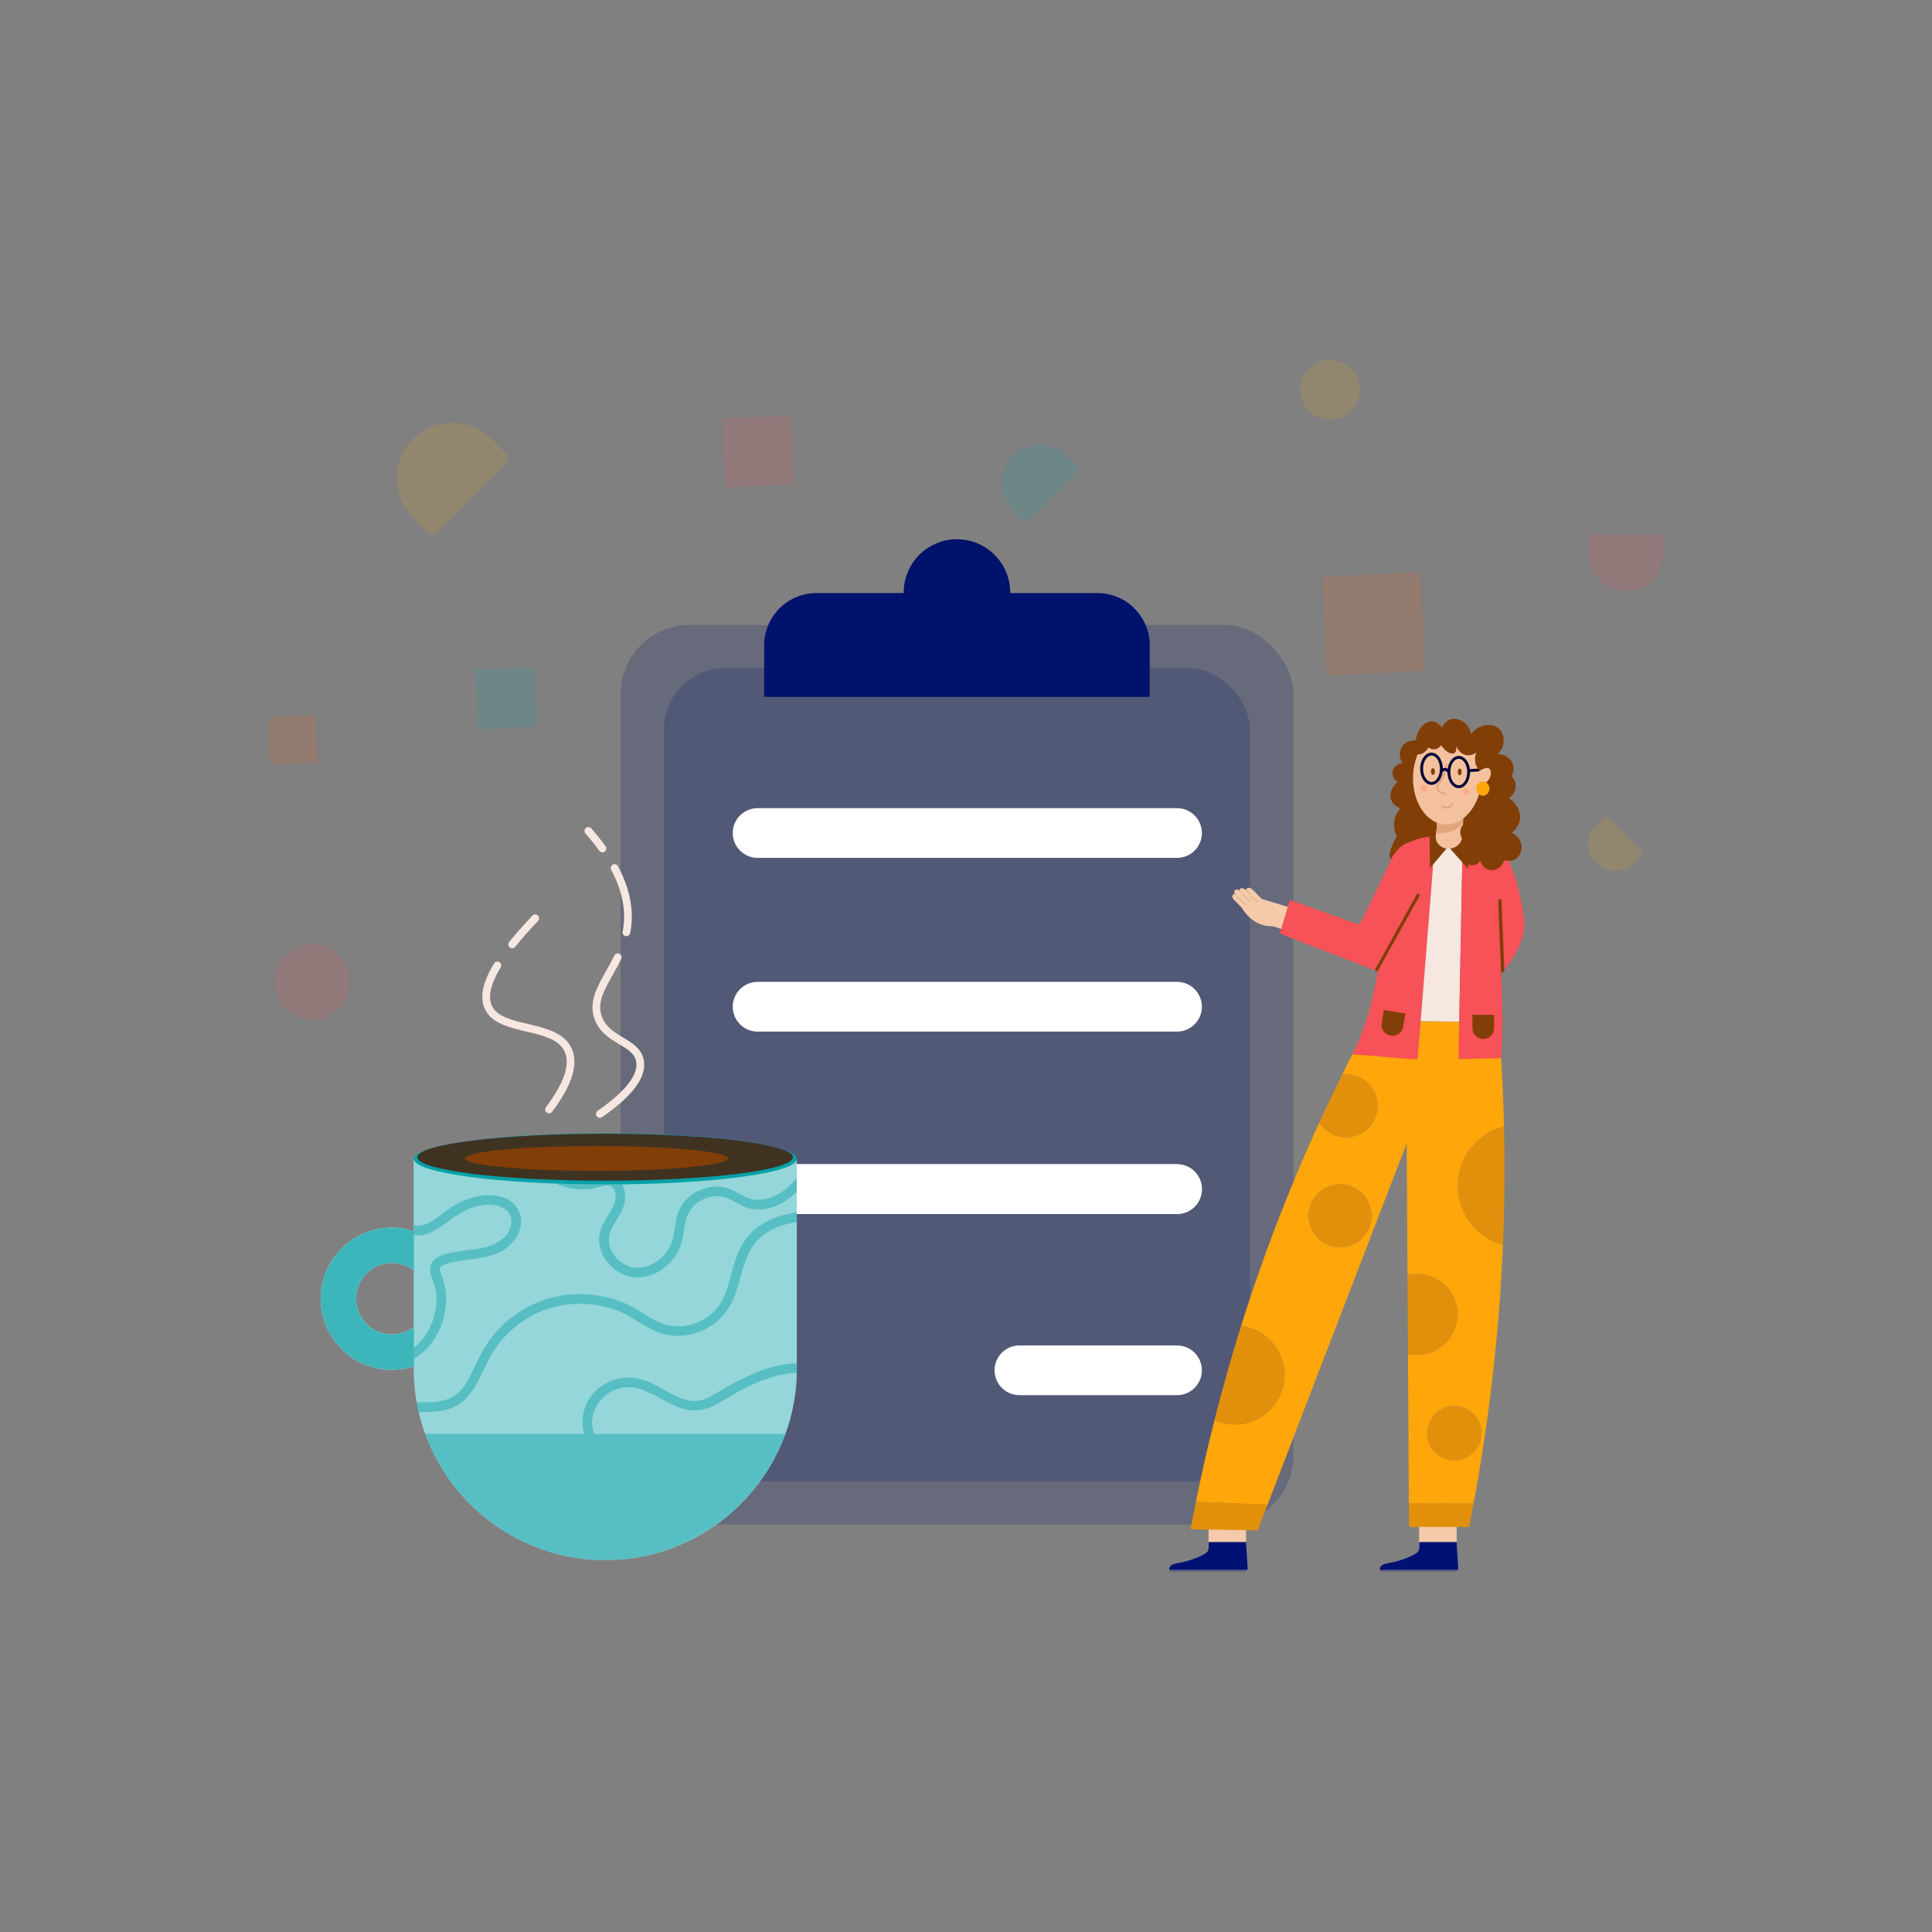 <?xml version="1.0" encoding="UTF-8"?> <svg xmlns="http://www.w3.org/2000/svg" id="Layer_1" viewBox="0 0 1080 1080"><rect x="0" y="0" width="1080" height="1080" fill="#808080" stroke="none"/><defs><style>.cls-1{opacity:.15;}.cls-2{opacity:.2;}.cls-3{opacity:.43;}.cls-4{opacity:.78;}.cls-5{fill:#f65257;}.cls-5,.cls-6,.cls-7,.cls-8,.cls-9,.cls-10,.cls-11,.cls-12,.cls-13,.cls-14,.cls-15,.cls-16,.cls-17,.cls-18,.cls-19,.cls-20,.cls-21{stroke-width:0px;}.cls-6{fill:#f6e7e0;}.cls-7{fill:#f4caab;}.cls-8{fill:#f4c19f;}.cls-9{fill:#823e07;}.cls-10{fill:#343c59;}.cls-11{fill:#3f3220;}.cls-12{fill:#06a1a8;}.cls-13{fill:#e2a67d;}.cls-14{fill:#e2900c;}.cls-15{fill:#ff5c0b;}.cls-16{fill:#fff;}.cls-17{fill:#ffac88;}.cls-18{fill:#ffa60a;}.cls-19{fill:#00126b;}.cls-20{fill:#000438;}.cls-21{fill:#001175;}</style></defs><g class="cls-2"><rect class="cls-19" x="346.91" y="349.37" width="376.09" height="502.84" rx="38.6" ry="38.6"></rect></g><g class="cls-2"><rect class="cls-19" x="371.14" y="373.5" width="327.62" height="454.65" rx="34.26" ry="34.26"></rect></g><path class="cls-19" d="m613.47,331.53h-48.77c0-.11,0-.21,0-.32,0-16.44-13.33-29.76-29.76-29.76s-29.76,13.33-29.76,29.76c0,.11,0,.22,0,.32h-48.77c-16.15,0-29.24,13.09-29.24,29.24v28.82h215.53v-28.82c0-16.15-13.09-29.24-29.24-29.24Z"></path><path class="cls-16" d="m657.96,479.56h-234.45c-7.67,0-13.9-6.22-13.9-13.9s6.22-13.9,13.9-13.9h234.45c7.67,0,13.9,6.22,13.9,13.9s-6.22,13.9-13.9,13.9Z"></path><path class="cls-16" d="m657.96,576.67h-234.45c-7.67,0-13.9-6.22-13.9-13.9s6.22-13.9,13.9-13.9h234.45c7.67,0,13.9,6.22,13.9,13.9s-6.22,13.9-13.9,13.9Z"></path><path class="cls-16" d="m657.96,678.63h-234.45c-7.67,0-13.9-6.22-13.9-13.9s6.22-13.9,13.9-13.9h234.45c7.67,0,13.9,6.22,13.9,13.9s-6.22,13.9-13.9,13.9Z"></path><path class="cls-16" d="m657.96,779.91h-88.09c-7.67,0-13.9-6.22-13.9-13.9s6.22-13.9,13.9-13.9h88.09c7.67,0,13.9,6.22,13.9,13.9s-6.22,13.9-13.9,13.9Z"></path><path class="cls-18" d="m814.97,662.89c0-16,10.97-29.39,25.78-33.19-.18-7.58-.42-15.19-.77-22.87-.56-11.96-1.32-23.74-2.27-35.33l-71.8-.94c-5.22,9.65-10.45,19.71-15.64,30.17.72-.09,1.44-.15,2.18-.15,9.71,0,17.58,7.87,17.58,17.58s-7.87,17.58-17.58,17.58c-6.31,0-11.83-3.33-14.93-8.33-7.16,15.61-14.19,32.01-20.95,49.2-8.72,22.17-16.27,43.78-22.82,64.68,13.64,1.66,24.21,13.26,24.21,27.35,0,15.23-12.35,27.58-27.58,27.58-4.09,0-7.96-.91-11.45-2.51-4.01,15.87-7.46,31.2-10.42,45.88l40.04,1.58c25.93-67.34,51.87-134.69,77.8-202.03.15,24.55.3,49.1.44,73.65,1.69-.4,3.45-.64,5.26-.64,12.51,0,22.64,10.14,22.64,22.64s-10.14,22.64-22.64,22.64c-1.72,0-3.39-.21-4.99-.57.17,27.84.34,55.68.5,83.52l36.19.13c8.36-45.19,14.25-93.53,16.4-144.6-14.51-4-25.18-17.25-25.18-33.03Zm-65.86,34.32c-9.71,0-17.58-7.87-17.58-17.58s7.87-17.58,17.58-17.58,17.58,7.87,17.58,17.58-7.87,17.58-17.58,17.58Zm63.89,119.09c-8.36,0-15.14-6.78-15.14-15.14s6.78-15.14,15.14-15.14,15.14,6.78,15.14,15.14-6.78,15.14-15.14,15.14Z"></path><path class="cls-14" d="m840.75,629.7c-14.81,3.79-25.78,17.19-25.78,33.19s10.67,29.04,25.18,33.03c.91-21.59,1.13-43.67.6-66.22Z"></path><path class="cls-14" d="m814.7,734.8c0-12.51-10.14-22.64-22.64-22.64-1.81,0-3.57.24-5.26.64.09,14.69.18,29.39.27,44.08,1.61.36,3.28.57,4.99.57,12.51,0,22.64-10.14,22.64-22.64Z"></path><circle class="cls-14" cx="812.99" cy="801.16" r="15.14" transform="translate(-162.32 208.22) rotate(-13.28)"></circle><path class="cls-14" d="m752.45,635.74c9.71,0,17.58-7.87,17.58-17.58s-7.87-17.58-17.58-17.58c-.74,0-1.47.06-2.18.15-4.28,8.62-8.54,17.52-12.75,26.69,3.1,4.99,8.62,8.33,14.93,8.33Z"></path><circle class="cls-14" cx="749.11" cy="679.62" r="17.58" transform="translate(-165.45 1111.63) rotate(-67.5)"></circle><path class="cls-14" d="m717.95,768.64c0-14.09-10.57-25.69-24.21-27.35-5.65,18.03-10.55,35.53-14.81,52.41,3.49,1.6,7.36,2.51,11.45,2.51,15.23,0,27.58-12.35,27.58-27.58Z"></path><path class="cls-9" d="m811.52,401.94c-2.1.42-3.44,1.88-3.94,2.43-.42.47-1,1.23-1.48,2.31-.67-.89-2.64-3.25-5.43-3.42-3.94-.23-8.44,3.99-9.2,10.63-.37-.04-4.52-.4-7.15,2.72-2.27,2.68-2.45,6.8-.32,10.05-2.84.12-5.15,2.21-5.52,4.84-.32,2.27.87,4.58,2.99,5.75-3.48,2.28-4.99,6.36-3.84,9.75,1.17,3.46,4.62,4.74,5.11,4.91-.82.96-3.51,4.33-3.48,9.23.02,2.87.95,5.07,1.58,6.27-3.75,6.85-4.89,10.98-3.42,12.4,2.26,2.17,11.05-1.32,25.6-11.94.23-1.08.04-3.1.11-4.53.04-.96.03-1.85-.03-2.65l10.2-1.5c2.43-44.6,1.66-57.09-.02-57.34-.07-.01-.82-.1-1.76.09Z"></path><path class="cls-7" d="m814.28,865.35v-19.87h-20.98v19.87c-.08,1.43.07,2.42-.5,3.37h21.7l-.21-3.37Z"></path><path class="cls-21" d="m815.14,876.35l-.8-12.61v-1.73h-20.98v1.73c-.14,2.51.45,3.68-3.48,5.6-12.1,5.89-17.18,3.4-18.45,7.19-.08.23-.11.57,0,1h43.49c.16-.35.24-.75.22-1.18Z"></path><g class="cls-2"><path class="cls-21" d="m771.42,877.52c.09.35.26.76.64,1.26h41.07c.79,0,1.46-.52,1.79-1.26h-43.49Z"></path></g><path class="cls-7" d="m696.58,865.35v-19.87h-20.98v19.87c-.08,1.43.07,2.42-.5,3.37h21.7l-.21-3.37Z"></path><path class="cls-21" d="m697.43,876.35l-.8-12.61v-1.73h-20.98v1.73c-.14,2.51.45,3.68-3.48,5.6-12.1,5.89-17.18,3.4-18.45,7.19-.08.23-.11.57,0,1h43.49c.16-.35.24-.75.22-1.18Z"></path><g class="cls-2"><path class="cls-21" d="m653.72,877.52c.09.35.26.76.64,1.26h41.07c.79,0,1.46-.52,1.79-1.26h-43.49Z"></path></g><path class="cls-7" d="m711.68,517.8s0,0,0,.01l-2.18-.11c-3.66-.26-7.17-1.63-9.99-3.99-.01,0-.02-.02-.03-.03-2.12-1.78-4.04-4.01-5.58-6.52l-4.13-4.19c-.98-.99-1.19-2.29-.47-2.91.27-.23.62-.32,1.02-.31-.48-.83-.48-1.71.08-2.19.59-.5,1.61-.38,2.5.22.01-.38.15-.72.43-.95.72-.61,2.1-.3,3.08.69l.25.25c-.05-.48.08-.91.41-1.19.72-.61,2.1-.3,3.08.69l5.21,5.29s.05-.01.08-.02l42.52,12.96-1.97,13.91-34.28-11.63Z"></path><path class="cls-13" d="m702.97,504.31s-.08-.01-.12-.04c-.72-.58-1.43-1.19-2.11-1.83-1.49-1.4-2.85-2.92-4.07-4.53-.06-.08-.05-.21.04-.27.09-.06.21-.05.27.04,1.2,1.59,2.55,3.1,4.02,4.48.67.63,1.37,1.24,2.08,1.81.08.07.1.19.03.27-.04.05-.09.07-.15.07Z"></path><path class="cls-13" d="m699.24,504.32s-.08-.01-.12-.04c-.73-.59-1.44-1.2-2.11-1.83-1.49-1.39-2.85-2.92-4.07-4.53-.06-.08-.05-.21.04-.27.09-.07.21-.05.27.04,1.2,1.59,2.56,3.1,4.03,4.48.66.62,1.36,1.23,2.08,1.81.08.07.1.19.03.27-.04.05-.09.07-.15.07Z"></path><path class="cls-13" d="m696.64,506.24s-.08-.01-.12-.04c-.73-.59-1.44-1.2-2.11-1.83-1.48-1.39-2.85-2.91-4.07-4.53-.06-.08-.05-.21.04-.27.09-.06.21-.05.27.04,1.2,1.6,2.56,3.1,4.02,4.48.66.62,1.36,1.23,2.09,1.81.08.07.1.19.03.27-.04.05-.09.07-.15.07Z"></path><path class="cls-8" d="m801.92,469.88c.24-.81.46-1.66.64-2.57.59-2.94.65-5.53.55-7.54,4.96-.95,9.92-1.9,14.89-2.85-.15,2.76-.07,6.33.75,10.39.58,2.87-.4,17.56.41,19.57-7.36.74-15.41.77-22.77,1.51.99-1.67,4.66-15.55,5.53-18.52Z"></path><path class="cls-13" d="m815.06,462.9c-4.63,3.37-11.12,2.83-12.23,2.73.11-.75.2-1.56.26-2.42.08-1.28.07-2.47,0-3.53,4.96-1.19,9.91-2.37,14.87-3.56,0,1.2-.02,2.4-.03,3.6-.53.94-1.41,2.11-2.88,3.18Z"></path><ellipse class="cls-8" cx="809.12" cy="434.26" rx="26.65" ry="19.23" transform="translate(337.65 1222.28) rotate(-87.33)"></ellipse><ellipse class="cls-9" cx="816" cy="431.5" rx="1.1" ry="1.89"></ellipse><ellipse class="cls-9" cx="801.02" cy="431.32" rx="1.1" ry="1.89"></ellipse><path class="cls-13" d="m808.38,452.03c-1.13,0-1.98-.52-2.27-.72-.22-.16-.28-.47-.12-.7.16-.23.47-.28.7-.12.3.21,1.39.87,2.74.34,1.05-.42,1.72-1.33,2.03-1.83.14-.24.45-.31.69-.17.24.14.31.45.17.69-.37.61-1.19,1.72-2.52,2.24-.5.2-.98.28-1.42.28Z"></path><path class="cls-13" d="m808.13,444.41s-.09,0-.14-.02c-3.12-.84-4.8-2.02-5.13-3.6-.29-1.4.62-2.61,1.28-3.49l.16-.21c1.91-2.57,3.2-5.91,3.84-9.93.05-.29.32-.49.61-.44.29.05.49.32.44.61-.66,4.19-2.02,7.68-4.03,10.4l-.16.21c-.57.76-1.28,1.7-1.08,2.62.23,1.11,1.74,2.08,4.37,2.78.29.08.45.37.38.66-.06.24-.28.4-.52.4Z"></path><path class="cls-20" d="m815.46,440.58c-3.49,0-6.33-4.04-6.33-9s2.84-9,6.33-9,6.33,4.04,6.33,9-2.84,9-6.33,9Zm0-16.39c-2.61,0-4.72,3.32-4.72,7.39s2.12,7.39,4.72,7.39,4.72-3.32,4.72-7.39-2.12-7.39-4.72-7.39Z"></path><path class="cls-20" d="m800.23,438.74c-3.49,0-6.33-4.04-6.33-9s2.84-9,6.33-9,6.33,4.04,6.33,9-2.84,9-6.33,9Zm0-16.39c-2.56,0-4.73,3.39-4.73,7.39s2.12,7.39,4.73,7.39,4.72-3.32,4.72-7.39-2.12-7.39-4.72-7.39Z"></path><path class="cls-20" d="m809.24,432.13c-.29-.77-.98-1.25-1.61-1.25-.82.02-1.32.75-1.34.78l-1.32-.91c.16-.24,1.06-1.43,2.62-1.47,1.37-.01,2.62.87,3.16,2.27l-1.5.58Z"></path><path class="cls-20" d="m821.35,431.64l-.3-1.58c1.11-.21,2.22-.25,3.29-.29,1.06-.04,2.06-.07,3.05-.26l.3,1.58c-1.11.21-2.22.25-3.29.29-1.06.04-2.06.07-3.05.26Z"></path><ellipse class="cls-17" cx="796.03" cy="440.64" rx="1.95" ry="1.91"></ellipse><ellipse class="cls-17" cx="819.53" cy="442.66" rx="1.95" ry="1.91"></ellipse><path class="cls-10" d="m839.08,543.95l-1.62-40.68c-.02-.51.37-.93.88-.95.48-.01.93.37.95.88l1.62,39.26"></path><path class="cls-10" d="m768.38,542.19l23.47-42.36c.24-.44.8-.61,1.24-.36.44.24.6.8.36,1.24l-23.44,42.08"></path><path class="cls-14" d="m665.54,854.86c12.49.22,24.98.43,37.48.65,1.85-4.81,3.7-9.61,5.55-14.42l-40.04-1.58c-1.05,5.19-2.05,10.33-2.98,15.36Z"></path><path class="cls-14" d="m787.66,853.57h33.6c.86-4.35,1.7-8.73,2.51-13.14l-36.19-.13c.03,4.42.05,8.84.08,13.26Z"></path><path class="cls-5" d="m788.78,470.33c-2.4.88-3.64,1.56-4.66,2.26-3.28,2.22-5.75,5.46-7.01,9.24l-16.32,33.48c-.48.98-1.61,1.44-2.63,1.08l-37.12-13.36-5.6,18.88,54.6,21.1c.45-2.98.84-5.72,1.14-7.97l.26-2.04c-.08.62-.16,1.31-.26,2.04l-1.03,8.01-.12-.04c-1.6,11.47-4.66,24.47-10.28,38.12-1.2,2.92-2.46,5.72-3.76,8.4,9.51.12,26.94,2.47,36.45,2.6l10.07-124.72c-6.73.33-10.51,1.74-13.74,2.93Z"></path><path class="cls-6" d="m808.87,474.45c-3.61-.31-6.41-3.41-6.35-7.05-.03,0-.06,0-.08,0l-8.29,103.44c7.18.09,14.37.18,21.55.27l2-102.46c-.59,3.56-5.25,6.1-8.83,5.79Z"></path><path class="cls-5" d="m852.03,514.38c-.37-3.25-.89-6.65-1.6-10.19-2.17-10.86-5.47-19.86-8.55-26.72,0-.01-.01-.02-.02-.04-.05-.12-.11-.25-.16-.37,0,0-.01,0-.02,0-.75-.88-1.58-1.74-2.52-2.56-7.31-6.4-16.59-6.93-21.36-6.76-.05.31-.1.62-.15.92-.79,41.13-1.57,82.26-2.36,123.4,8.01-.19,16.02-.38,24.03-.57.37-8.02.56-16.44.49-25.23-.06-7.65-.3-15.02-.69-22.08,12.2-13.63,13.47-24.94,12.91-29.79Z"></path><path class="cls-5" d="m771.19,535.04c-.3,2.25-.7,4.99-1.14,7.97l.12.04,1.03-8.01Z"></path><path class="cls-9" d="m839.12,544.17l-1.62-40.68c-.02-.51.37-.93.88-.95.48-.01.93.37.95.88l1.62,39.26"></path><path class="cls-9" d="m793.13,499.68c-.44-.25-1-.08-1.24.36l-23.47,42.36,1.63.61,23.44-42.08c.24-.44.08-1-.36-1.24Z"></path><path class="cls-9" d="m799.13,467.67c.07,5.89.13,11.78.2,17.67,3.09-3.65,6.17-7.3,9.26-10.95-.48-.08-3.38-.6-5.03-3.24-.95-1.52-1.04-3.03-1.04-3.75-.5.02-1.01.05-1.53.09-.64.05-1.26.11-1.86.18Z"></path><path class="cls-9" d="m821.21,467.55c-.18,6.04-.35,12.08-.53,18.12-3.33-3.8-6.76-7.51-10.1-11.32.71-.07,2.61-.34,4.35-1.84,2.2-1.89,2.57-4.39,2.65-5,.55-.03,1.13-.04,1.74-.04.66,0,1.29.03,1.89.07Z"></path><path class="cls-9" d="m772.47,565.44h12.16v7.46c0,3.36-2.72,6.08-6.08,6.08h0c-3.36,0-6.08-2.72-6.08-6.08v-7.46h0Z" transform="translate(101.58 -117.19) rotate(9.21)"></path><path class="cls-9" d="m823.09,567.26h12.16v7.46c0,3.36-2.72,6.08-6.08,6.08h0c-3.36,0-6.08-2.72-6.08-6.08v-7.46h0Z"></path><path class="cls-9" d="m791.47,413.89c-2.03,3.05-1.45,6.44.06,7.41,1.58,1.02,5.18.04,6.99-3.5.37.3,1.42,1.08,2.93,1.1,2.56.04,4.05-2.14,4.17-2.32,2.54,3.87,5.79,5.34,7.32,4.45,1.37-.81,1.24-3.47,1.2-4.07.97,2.93,3.39,5,6.14,5.25,2.47.22,4.31-1.11,4.82-1.51-1.34,4.79,0,8.93,2.59,10.19,1.83.88,4.62.51,5.79-1.09,2.57-3.5-2.28-13.45-9.71-18.49-8.04-5.46-17.13-3.81-19.26-3.43-6.36,1.15-10.81,4.21-13.04,6.01Z"></path><path class="cls-9" d="m850.53,472.65c-.31-3.15-2.47-5.89-5.55-7.1,1.02-.74,3.64-2.84,4.48-6.41,1.1-4.67-1.29-9.93-6.07-13.06.37-.21,3.25-1.94,3.8-5.53.59-3.8-1.94-6.41-2.21-6.67.33-.6,1.8-3.41.77-6.58-1.09-3.36-4.55-5.75-8.61-5.8.96-.88,2.41-2.47,3.05-4.75.96-3.4.24-8.75-4.31-10.73-4.28-1.86-10.62-.15-13.6,4.62-.54-5.33-5.14-8.66-9.12-8.82-1.07,3.1-1.87,7.23.04,10.61,3.56,6.28,12.76,3.24,16.79,9.22,3.02,4.48.89,10.7-3.14,22.48-1.11,3.24-2.72,7.04-5.99,10.71-1.09,1.22-2.1,2.13-2.81,2.73-.04,1.09-.09,2.19-.13,3.28-.59.73-1.42,2.02-1.59,3.74-.3,3.02,1.58,6.11,4.75,7.91-.21.18-3.55,3.1-2.83,6.9.1.5.54,2.81,2.6,3.84,1.91.96,4.55.48,5.99-1.36,1.65-2.1.74-4.7.68-4.86-1.29,4.31,1.49,8.63,5.34,9.31,3.4.6,7.07-1.73,8.03-5.54.64.22,3.17,1.01,5.69-.22,3.08-1.5,4.24-5.08,3.95-7.91Z"></path><path class="cls-8" d="m827.73,430.49c.89-.5,3.44-1.91,4.84-.83,1.37,1.07.67,3.81.59,4.12-.6,2.32-2.63,4.46-5.29,4.9-1.58.26-4.23.06-4.94-1.41-.94-1.98,2.11-5.29,4.8-6.78Z"></path><ellipse class="cls-18" cx="828.94" cy="440.84" rx="3.69" ry="3.98"></ellipse><path class="cls-16" d="m657.96,678.63h-234.45c-7.67,0-13.9-6.22-13.9-13.9s6.22-13.9,13.9-13.9h234.45c7.67,0,13.9,6.22,13.9,13.9s-6.22,13.9-13.9,13.9Z"></path><g class="cls-1"><circle class="cls-5" cx="174.64" cy="548.89" r="21.06"></circle></g><g class="cls-1"><path class="cls-18" d="m228.17,230.8h11.37c17.11,0,30.99,13.89,30.99,30.99h0c0,17.11-13.89,30.99-30.99,30.99h-11.37c-2.29,0-4.15-1.86-4.15-4.15v-53.7c0-2.29,1.86-4.15,4.15-4.15Z" transform="translate(237.01 621.76) rotate(-135)"></path></g><g class="cls-1"><rect class="cls-12" x="266.2" y="373.62" width="33.26" height="33.26" transform="translate(-18.09 13.78) rotate(-2.7)"></rect></g><g class="cls-1"><circle class="cls-18" cx="743.49" cy="217.9" r="16.68"></circle></g><g class="cls-1"><path class="cls-5" d="m895.96,293.56h7.73c11.63,0,21.08,9.44,21.08,21.08h0c0,11.63-9.44,21.08-21.08,21.08h-7.73c-1.56,0-2.82-1.26-2.82-2.82v-36.52c0-1.56,1.26-2.82,2.82-2.82Z" transform="translate(1223.59 -594.31) rotate(90)"></path></g><g class="cls-1"><rect class="cls-15" x="740.33" y="321.17" width="55.14" height="55.14" transform="translate(1551.41 660.87) rotate(177.3)"></rect></g><g class="cls-1"><rect class="cls-5" x="404.47" y="233.07" width="38.64" height="38.64" transform="translate(859.02 484.5) rotate(177.3)"></rect></g><g class="cls-1"><path class="cls-12" d="m564.37,244.87h7.78c11.71,0,21.21,9.5,21.21,21.21h0c0,11.71-9.5,21.21-21.21,21.21h-7.78c-1.57,0-2.84-1.27-2.84-2.84v-36.74c0-1.57,1.27-2.84,2.84-2.84Z" transform="translate(797.63 862.54) rotate(-135)"></path></g><g class="cls-1"><path class="cls-18" d="m891.01,459.27h5.54c8.34,0,15.11,6.77,15.11,15.11h0c0,8.34-6.77,15.11-15.11,15.11h-5.54c-1.12,0-2.02-.91-2.02-2.02v-26.17c0-1.12.91-2.02,2.02-2.02Z" transform="translate(1872.39 173.19) rotate(135)"></path></g><g class="cls-1"><rect class="cls-15" x="150.58" y="400.31" width="26.57" height="26.57" transform="translate(-19.33 8.19) rotate(-2.7)"></rect></g><path class="cls-16" d="m231.32,647.79h214.1v117.25c0,59.08-47.97,107.05-107.05,107.05h0c-59.08,0-107.05-47.97-107.05-107.05v-117.25h0Z"></path><g class="cls-3"><path class="cls-12" d="m231.32,647.79h214.1v117.25c0,59.08-47.97,107.05-107.05,107.05h0c-59.08,0-107.05-47.97-107.05-107.05v-117.25h0Z"></path></g><ellipse class="cls-12" cx="338.37" cy="647.82" rx="107.05" ry="14.29"></ellipse><ellipse class="cls-11" cx="338.28" cy="646.89" rx="104.98" ry="13.12"></ellipse><ellipse class="cls-9" cx="333.49" cy="647.57" rx="73.58" ry="6.94"></ellipse><ellipse class="cls-9" cx="331.52" cy="648.13" rx="33.99" ry="3.21"></ellipse><g class="cls-3"><path class="cls-12" d="m237.69,801.53c15.04,41.18,54.41,70.56,100.62,70.56h0c46.21,0,85.58-29.38,100.62-70.56h-201.24Z"></path></g><path class="cls-16" d="m231.4,741.62c-3.4,2.69-7.69,4.31-12.36,4.31-11.01,0-19.94-8.93-19.94-19.94s8.93-19.94,19.94-19.94c4.67,0,8.96,1.62,12.36,4.31v-22.15c-3.89-1.27-8.04-1.97-12.36-1.97-21.95,0-39.75,17.8-39.75,39.75s17.8,39.75,39.75,39.75c4.38,0,8.58-.72,12.52-2.02-.1-1.92-.16-3.84-.16-5.79v-16.31Z"></path><path class="cls-6" d="m286.33,530.1c-.47,0-.95-.15-1.35-.47-.93-.74-1.08-2.1-.34-3.04,3.65-4.57,8.03-9.54,13.01-14.75.82-.86,2.19-.89,3.05-.07.86.82.89,2.19.07,3.05-4.9,5.12-9.19,9.99-12.76,14.46-.43.53-1.06.81-1.69.81Z"></path><path class="cls-6" d="m306.9,622.35c-.45,0-.91-.14-1.3-.44-.95-.72-1.14-2.07-.42-3.02,10.13-13.39,13.66-23.78,10.51-30.88-3.13-7.04-12.09-9.16-21.58-11.4-9.42-2.23-19.16-4.53-22.97-12.36-3.14-6.47-1.5-14.87,5.03-25.68.62-1.02,1.95-1.35,2.96-.73,1.02.62,1.35,1.94.73,2.96-5.63,9.33-7.26,16.58-4.84,21.56,2.91,5.99,11.25,7.96,20.08,10.05,10.1,2.39,20.54,4.85,24.54,13.85,3.84,8.64.13,20.5-11.01,35.24-.42.56-1.07.86-1.72.86Z"></path><path class="cls-6" d="m336.74,476.48c-.67,0-1.33-.31-1.76-.9-2.28-3.17-4.87-6.43-7.71-9.66-.79-.9-.69-2.26.2-3.05.9-.79,2.26-.7,3.05.2,2.93,3.34,5.61,6.7,7.97,9.99.7.97.47,2.32-.49,3.01-.38.27-.82.41-1.26.41Z"></path><path class="cls-6" d="m350.17,523.35c-.14,0-.28-.01-.42-.04-1.17-.23-1.93-1.37-1.7-2.54.27-1.37.48-2.75.61-4.11.97-9.63-1.38-19.86-7-30.41-.56-1.05-.16-2.36.89-2.92,1.05-.56,2.36-.16,2.92.89,6.02,11.31,8.54,22.38,7.48,32.87-.15,1.5-.38,3.02-.67,4.52-.2,1.03-1.11,1.74-2.12,1.74Z"></path><path class="cls-6" d="m335.32,624.87c-.68,0-1.36-.32-1.78-.93-.68-.98-.43-2.33.55-3,15.42-10.68,22.87-20.19,21.55-27.51-.82-4.52-4.81-6.91-9.44-9.67-5.13-3.06-10.95-6.54-13.7-13.73-3.66-9.56,1.13-18.08,6.21-27.1,1.57-2.79,3.19-5.67,4.67-8.73.52-1.07,1.81-1.52,2.88-1s1.52,1.81,1,2.88c-1.54,3.18-3.19,6.12-4.79,8.97-4.96,8.81-8.88,15.77-5.94,23.44,2.22,5.79,7.13,8.73,11.88,11.56,5.07,3.03,10.31,6.15,11.48,12.61,1.69,9.37-5.95,19.78-23.34,31.82-.38.26-.8.38-1.23.38Z"></path><g class="cls-4"><path class="cls-12" d="m231.4,741.62c-3.4,2.69-7.69,4.31-12.36,4.31-11.01,0-19.94-8.93-19.94-19.94s8.93-19.94,19.94-19.94c4.67,0,8.96,1.62,12.36,4.31v-22.15c-3.89-1.27-8.04-1.97-12.36-1.97-21.95,0-39.75,17.8-39.75,39.75s17.8,39.75,39.75,39.75c4.38,0,8.58-.72,12.52-2.02-.1-1.92-.16-3.84-.16-5.79v-16.31Z"></path></g><g class="cls-3"><path class="cls-12" d="m419.96,689.13c-4.98,4.96-7.77,11.39-9.76,18.03-2.01,6.71-3.28,13.8-6.66,20-2.96,5.44-7.69,9.61-13.41,12-5.54,2.31-11.86,2.94-17.69,1.43-7.25-1.88-13.04-7.09-19.63-10.41-13.47-6.77-29.31-8.58-43.94-4.9-13.11,3.3-25.12,11.12-33.54,21.68-4.17,5.23-7.15,10.98-9.98,17.01-2.63,5.6-5.4,11.8-10.45,15.67-5.96,4.56-13.77,4.26-20.89,4.26-.39,0-.78.01-1.18.01.31,1.81.66,3.61,1.05,5.38,6.28,0,12.73.15,18.63-2.21,12.51-5.01,15.8-18.56,21.86-29.21,6.41-11.28,16.8-20.38,28.89-25.14,13.51-5.31,28.72-5.17,42.24.06,6.99,2.7,12.75,7.47,19.45,10.71,5.55,2.68,11.66,3.79,17.8,3.05,12.8-1.54,22.9-9.61,27.66-21.49,4.85-12.09,5.18-26.73,16.69-34.97,5.41-3.88,11.75-5.97,18.31-6.89v-5.43c-3.09.41-6.14,1.03-9.12,1.95-6.05,1.86-11.83,4.9-16.35,9.4Z"></path></g><g class="cls-3"><path class="cls-12" d="m243.04,748.21c4.32-6.78,6.59-14.99,6.31-23.03-.14-4.04-.92-8.04-2.36-11.81-.76-2-2.16-4.32.14-5.75,2.21-1.38,5.15-1.9,7.67-2.4,9.45-1.88,19.85-1.58,28.05-7.38,6.78-4.79,11.22-14.51,6.46-22.24-4.4-7.16-13.86-8.38-21.46-7.03-4.92.88-9.73,2.75-14,5.34-3.93,2.38-7.37,5.49-11.22,7.99-3.35,2.17-7.38,4.07-11.31,2.9v5.54c7.82,1.46,14.83-4.25,20.84-8.72,7.13-5.31,16.69-9.9,25.8-7.63,3.68.92,7.05,3.21,7.78,7.16.77,4.13-1.46,8.46-4.49,11.13-7.44,6.56-18.74,5.92-27.89,7.74-4.19.83-9.97,2.01-12.17,6.16-2.2,4.17.89,8.67,1.89,12.74,1.91,7.76.72,16.25-2.88,23.36-2.04,4.02-4.77,7.61-8.21,10.54-.22.19-.45.36-.68.54v6.37c4.6-2.94,8.58-6.58,11.72-11.51Z"></path></g><g class="cls-3"><path class="cls-12" d="m434.66,667.75c-4.82,2.62-10.52,3.91-15.84,2.1-5.49-1.88-9.78-5.75-15.73-6.43-9.47-1.09-19.58,4.36-23.5,13.12-2.53,5.65-1.95,12.01-4.06,17.77-1.72,4.7-5.15,8.87-9.4,11.48-4.17,2.57-9.24,3.7-14.01,2.24-4.56-1.39-8.46-4.91-10.48-9.21-2.23-4.74-1.33-9.38,1.18-13.8,2.58-4.53,5.98-8.78,6.58-14.12.33-2.95-.13-6.21-1.61-8.85-6.85.09-13.86.09-21.03-.02-5.45-.08-10.78-.23-16.04-.42,1.37.58,2.78,1.13,4.26,1.58,5.26,1.63,10.82,2.11,16.26,1.24,4.2-.67,10.35-4.35,12.36,1.37,1.69,4.81-.94,9.16-3.4,13.13-2.84,4.59-5.64,9.39-5.29,15,.62,9.89,8.97,18.58,18.73,19.94,10.34,1.44,20.4-5.11,25.24-14,2.86-5.26,3.1-10.88,4.25-16.62.99-4.93,3.48-9,7.8-11.69,3.86-2.41,8.67-3.56,13.16-2.54,5.69,1.29,10.13,5.66,15.95,6.71,9.8,1.76,18.47-2.92,25.37-9.44v-7.67c-3.07,3.6-6.51,6.81-10.77,9.12Z"></path></g><g class="cls-3"><path class="cls-12" d="m409.21,773.73c-2.61,1.42-5.19,2.91-7.75,4.42-2.98,1.76-5.96,3.67-9.34,4.52-9.92,2.5-19.3-5.63-27.79-9.41-4.87-2.17-10.03-3.66-15.42-3.1-5.27.55-10.22,2.58-14.31,5.95-7.8,6.45-10.5,15.93-8.06,25.4h5.67c-1.13-3.14-1.63-5.48-.98-9.18,1.92-10.94,12.62-18.68,23.66-16.58,10.1,1.93,17.97,9.59,27.91,12.02,5.19,1.27,10.26.7,15.11-1.52,5.84-2.67,11.21-6.45,16.91-9.42,9.35-4.87,19.89-9.17,30.56-9.35,0-.49.04-.98.04-1.48v-3.85c-6.27.09-12.57,1.39-18.56,3.49-6.11,2.14-11.97,4.97-17.65,8.07Z"></path></g></svg> 